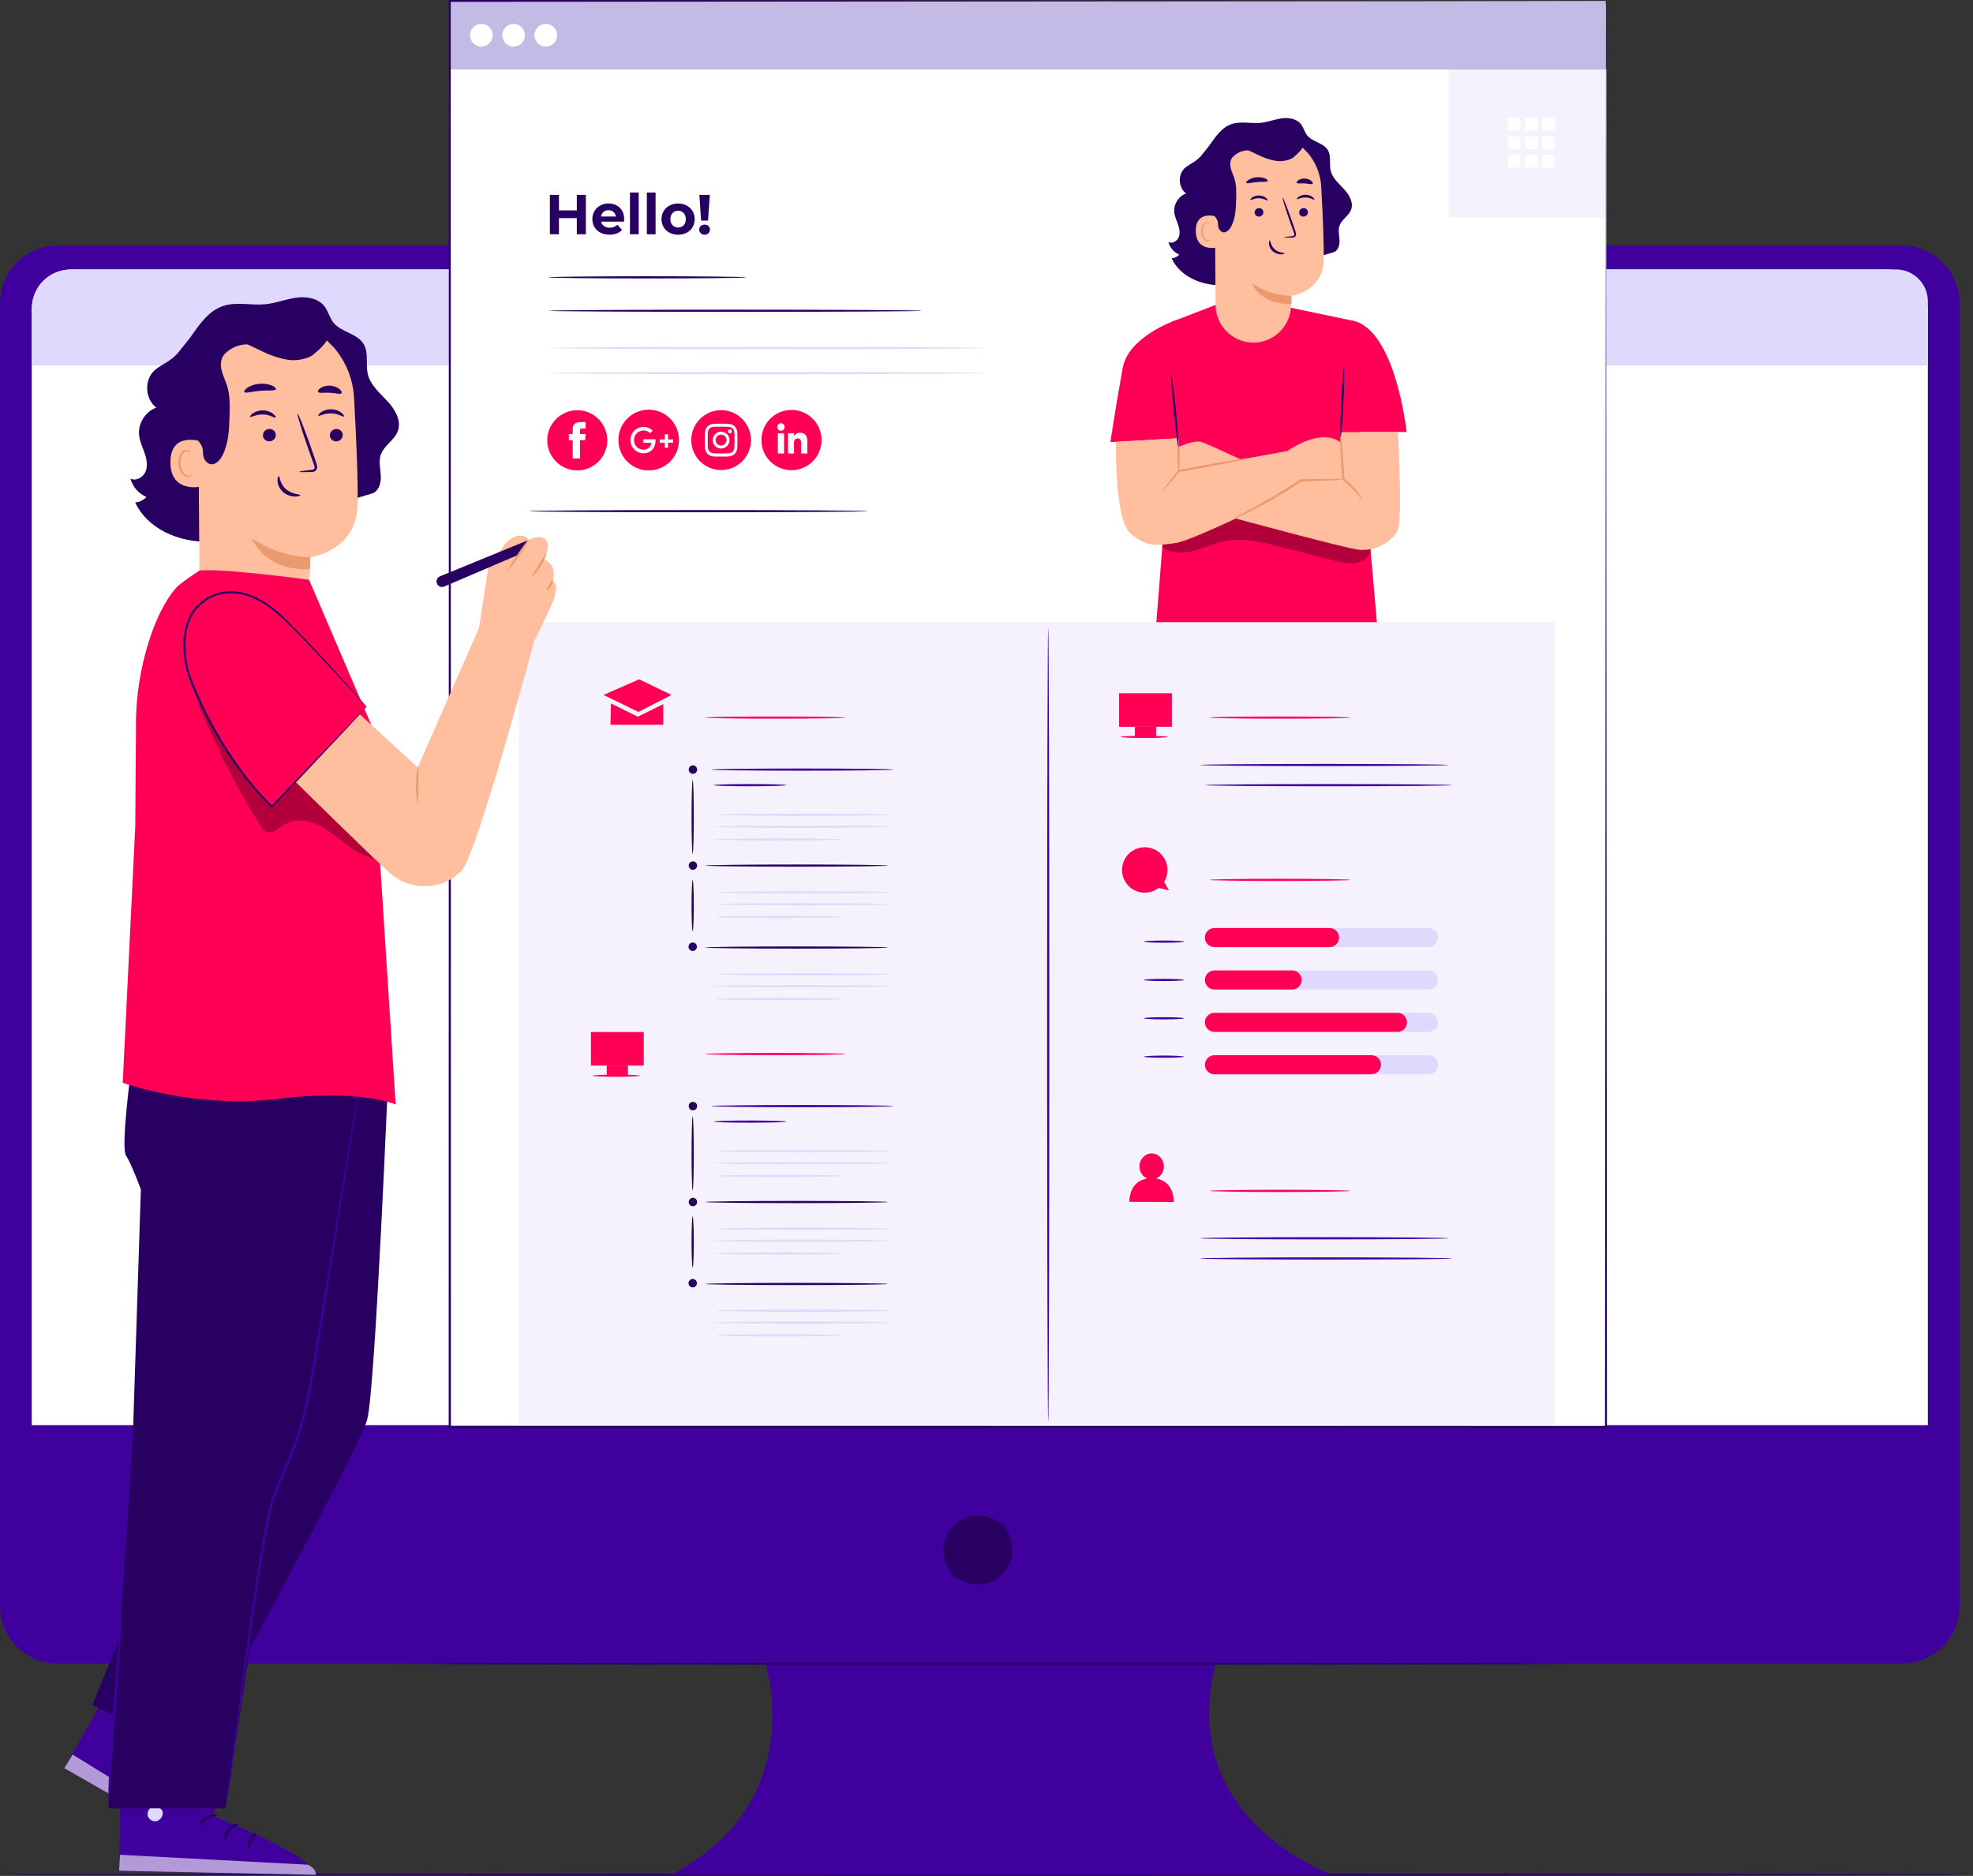 <svg xmlns="http://www.w3.org/2000/svg" id="Calque_2" viewBox="0 0 465.4 442.48"><rect x="0" y="0" width="465.4" height="442.48" fill="#333333" stroke="none"/><defs><style>      .cls-1 {        fill: #f05;      }      .cls-2 {        fill: #dfd9fe;      }      .cls-3 {        fill: #ffbe9d;      }      .cls-4 {        fill: #eb996e;      }      .cls-5 {        fill: #fff;      }      .cls-6 {        fill: #270061;      }      .cls-7 {        fill: #c3bbe6;      }      .cls-8 {        opacity: .6;      }      .cls-9 {        opacity: .3;      }      .cls-10 {        fill: #f5f2fe;      }      .cls-11 {        fill: #40009e;      }    </style></defs><g id="Character_1"><g><path class="cls-6" d="M465.4,442.22c0,.14-104.15.26-232.6.26s-232.62-.12-232.62-.26,104.13-.26,232.62-.26,232.6.12,232.6.26Z"></path><g><g><g><g><path class="cls-11" d="M448.66,57.92H13.58c-7.5,0-13.58,6.08-13.58,13.58v307.3c0,7.5,6.08,13.58,13.58,13.58h166.98s10.62,32.85-22.31,49.84h156.14s-37.18-12.75-27.62-49.84h161.88c7.5,0,13.58-6.08,13.58-13.58V71.5c0-7.5-6.08-13.58-13.58-13.58Z"></path><path class="cls-6" d="M236.93,360.06c5.92,8.46-3.34,17.72-11.8,11.8-.28-.2-.53-.45-.73-.73-5.9-8.46,3.35-17.71,11.8-11.8.28.19.53.45.73.73Z"></path></g><path class="cls-5" d="M17.19,63.55h427.86c5.35,0,9.7,4.35,9.7,9.7v262.92H7.49V73.24c0-5.35,4.35-9.7,9.7-9.7Z"></path></g><path class="cls-2" d="M16.64,63.55h430.59c4.15,0,7.52,3.37,7.52,7.52v15.14H7.49v-13.5c0-5.05,4.1-9.15,9.15-9.15Z"></path></g><path class="cls-6" d="M370.87,392.43c0,.14-61.91.26-138.27.26s-138.28-.12-138.28-.26,61.9-.26,138.28-.26,138.27.12,138.27.26Z"></path></g><g><rect class="cls-5" x="106.18" y="16.34" width="272.73" height="320.17"></rect><g><rect class="cls-10" x="341.7" y="16.4" width="37.13" height="34.94"></rect><rect class="cls-5" x="355.66" y="27.79" width="2.94" height="2.95"></rect><rect class="cls-5" x="359.74" y="27.79" width="2.94" height="2.95"></rect><rect class="cls-5" x="363.83" y="27.79" width="2.94" height="2.95"></rect><rect class="cls-5" x="355.66" y="32.18" width="2.94" height="2.95"></rect><rect class="cls-5" x="359.74" y="32.18" width="2.94" height="2.95"></rect><rect class="cls-5" x="363.83" y="32.18" width="2.94" height="2.95"></rect><rect class="cls-5" x="355.66" y="36.58" width="2.94" height="2.95"></rect><rect class="cls-5" x="359.74" y="36.58" width="2.94" height="2.95"></rect><rect class="cls-5" x="363.83" y="36.58" width="2.94" height="2.95"></rect></g><g><rect class="cls-7" x="106.1" y=".22" width="272.73" height="16.18"></rect><path class="cls-5" d="M116.21,8.31c0,1.48-1.19,2.68-2.67,2.68s-2.67-1.2-2.67-2.68,1.19-2.68,2.67-2.68,2.67,1.2,2.67,2.68Z"></path><path class="cls-5" d="M123.82,8.31c0,1.48-1.19,2.68-2.67,2.68s-2.67-1.2-2.67-2.68,1.19-2.68,2.67-2.68,2.67,1.2,2.67,2.68Z"></path><path class="cls-5" d="M131.42,8.31c0,1.48-1.19,2.68-2.67,2.68s-2.67-1.2-2.67-2.68,1.19-2.68,2.67-2.68,2.67,1.2,2.67,2.68Z"></path></g><g><g><path class="cls-6" d="M138.2,45.97v9.29h-2.14v-3.81h-4.21v3.81h-2.14v-9.29h2.14v3.66h4.21v-3.66h2.14Z"></path><path class="cls-6" d="M147.18,52.28h-5.38c.2.89.95,1.43,2.04,1.43.75,0,1.3-.23,1.79-.69l1.1,1.19c-.66.76-1.65,1.15-2.94,1.15-2.46,0-4.06-1.55-4.06-3.68s1.63-3.68,3.8-3.68,3.7,1.41,3.7,3.7c0,.16-.03.38-.04.56ZM141.77,51.07h3.51c-.15-.9-.82-1.49-1.75-1.49s-1.61.57-1.76,1.49Z"></path><path class="cls-6" d="M148.6,45.41h2.06v9.85h-2.06v-9.85Z"></path><path class="cls-6" d="M152.58,45.41h2.06v9.85h-2.06v-9.85Z"></path><path class="cls-6" d="M156.04,51.69c0-2.15,1.65-3.68,3.92-3.68s3.9,1.53,3.9,3.68-1.64,3.68-3.9,3.68-3.92-1.53-3.92-3.68ZM161.77,51.69c0-1.23-.78-1.98-1.81-1.98s-1.83.74-1.83,1.98.79,1.98,1.83,1.98,1.81-.74,1.81-1.98Z"></path><path class="cls-6" d="M164.93,54.16c0-.68.53-1.18,1.27-1.18s1.27.5,1.27,1.18-.53,1.21-1.27,1.21-1.27-.54-1.27-1.21ZM164.97,45.97h2.46l-.41,6.07h-1.64l-.41-6.07Z"></path></g><path class="cls-6" d="M176,65.42c0,.14-10.44.26-23.32.26s-23.32-.12-23.32-.26,10.44-.26,23.32-.26,23.32.12,23.32.26Z"></path><path class="cls-6" d="M217.54,73.3c0,.14-19.74.26-44.09.26s-44.09-.12-44.09-.26,19.74-.26,44.09-.26,44.09.12,44.09.26Z"></path><path class="cls-2" d="M232.27,82.11c0,.14-22.94.26-51.23.26s-51.24-.12-51.24-.26,22.94-.26,51.24-.26,51.23.12,51.23.26Z"></path><path class="cls-2" d="M232.27,88.02c0,.14-22.94.26-51.23.26s-51.24-.12-51.24-.26,22.94-.26,51.24-.26,51.23.12,51.23.26Z"></path><g><g><path class="cls-1" d="M186.7,110.91h0c-3.91,0-7.09-3.18-7.09-7.11h0c0-3.93,3.17-7.11,7.09-7.11h0c3.91,0,7.09,3.18,7.09,7.11h0c0,3.93-3.17,7.11-7.09,7.11Z"></path><g><g><rect class="cls-5" x="183.48" y="102.22" width="1.47" height="4.75"></rect><path class="cls-5" d="M184.21,101.6c.48,0,.87-.39.87-.88s-.39-.88-.87-.88-.87.39-.87.88.39.88.87.88Z"></path></g><path class="cls-5" d="M187.29,104.48c0-.67.31-1.07.89-1.07.54,0,.8.38.8,1.07v2.49h1.46v-3.01c0-1.27-.72-1.89-1.72-1.89s-1.43.79-1.43.79v-.64h-1.41v4.75h1.41v-2.49Z"></path></g></g><g><path class="cls-1" d="M153.02,110.97h0c-3.95,0-7.15-3.21-7.15-7.17h0c0-3.96,3.2-7.17,7.15-7.17h0c3.95,0,7.15,3.21,7.15,7.17h0c0,3.96-3.2,7.17-7.15,7.17Z"></path><g><path class="cls-5" d="M154.63,103.62h-2.89v.83h1.95c-.23,1.01-.94,1.63-1.89,1.63-1.25,0-2.26-1.02-2.26-2.27s1.01-2.27,2.26-2.27c.59,0,1.14.23,1.54.61l.64-.55c-.56-.55-1.33-.9-2.18-.9-1.71,0-3.1,1.39-3.1,3.11s1.39,3.11,3.1,3.11,2.84-1.26,2.84-2.98v-.32Z"></path><polygon class="cls-5" points="158.78 103.65 157.58 103.65 157.58 102.46 156.82 102.46 156.82 103.65 155.63 103.65 155.63 104.41 156.82 104.41 156.82 105.61 157.58 105.61 157.58 104.41 158.78 104.41 158.78 103.65"></polygon></g></g><g><path class="cls-1" d="M170.1,110.87h0c-3.89,0-7.04-3.16-7.04-7.06h0c0-3.9,3.15-7.06,7.04-7.06h0c3.89,0,7.04,3.16,7.04,7.06h0c0,3.9-3.15,7.06-7.04,7.06Z"></path><g><path class="cls-5" d="M170.1,100.64c1.03,0,1.15,0,1.56.02.38.02.58.08.72.13.18.07.31.15.44.29.13.14.22.26.29.44.05.14.12.34.13.72.02.41.02.53.02,1.56s0,1.16-.02,1.56c-.02.38-.08.58-.13.72-.07.18-.15.31-.29.44-.13.14-.26.22-.44.29-.14.05-.34.12-.72.13-.41.02-.53.02-1.56.02s-1.15,0-1.56-.02c-.38-.02-.58-.08-.72-.13-.18-.07-.31-.15-.44-.29-.13-.14-.22-.26-.29-.44-.05-.14-.12-.34-.13-.72-.02-.41-.02-.53-.02-1.56s0-1.16.02-1.56c.02-.38.08-.58.13-.72.07-.18.15-.31.29-.44.14-.14.26-.22.44-.29.14-.05.34-.12.72-.13.41-.02.53-.02,1.56-.02M170.1,99.94c-1.05,0-1.18,0-1.59.02-.41.02-.69.08-.94.18-.25.1-.47.23-.68.45-.21.22-.35.43-.44.69-.1.25-.16.53-.18.94-.02.41-.02.54-.02,1.6s0,1.18.02,1.6c.02.41.08.69.18.94.1.25.23.47.44.69.21.22.43.35.68.45.25.1.53.16.94.18.41.02.54.02,1.59.02s1.18,0,1.59-.02c.41-.02.69-.08.94-.18.25-.1.47-.23.68-.45.21-.22.35-.43.45-.69.1-.25.16-.53.18-.94.02-.41.02-.54.02-1.6s0-1.18-.02-1.6c-.02-.41-.08-.69-.18-.94-.1-.25-.23-.47-.45-.69-.21-.22-.43-.35-.68-.45-.25-.1-.53-.16-.94-.18-.41-.02-.54-.02-1.59-.02"></path><path class="cls-5" d="M170.1,101.82c-1.09,0-1.98.89-1.98,1.99s.89,1.99,1.98,1.99,1.98-.89,1.98-1.99-.89-1.99-1.98-1.99M170.1,105.1c-.71,0-1.29-.58-1.29-1.29s.58-1.29,1.29-1.29,1.29.58,1.29,1.29-.58,1.29-1.29,1.29"></path><path class="cls-5" d="M172.62,101.75c0,.26-.21.46-.46.46s-.46-.21-.46-.46.21-.46.46-.46.46.21.46.46"></path></g></g><g><path class="cls-1" d="M136.17,110.96h0c-3.91,0-7.08-3.18-7.08-7.1h0c0-3.92,3.17-7.1,7.08-7.1h0c3.91,0,7.08,3.18,7.08,7.1h0c0,3.92-3.17,7.1-7.08,7.1Z"></path><path class="cls-5" d="M135.09,108.15h1.72v-4.33h1.2l.13-1.45h-1.33v-.83c0-.34.07-.48.4-.48h.93v-1.5h-1.19c-1.28,0-1.86.57-1.86,1.65v1.16h-.9v1.47h.9v4.31Z"></path></g></g><path class="cls-6" d="M204.77,120.57c0,.14-17.93.26-40.03.26s-40.04-.12-40.04-.26,17.92-.26,40.04-.26,40.03.12,40.03.26Z"></path></g><g><rect class="cls-10" x="122.29" y="146.76" width="244.43" height="189.28"></rect><path class="cls-1" d="M199.48,169.26c0,.14-7.43.26-16.6.26s-16.6-.12-16.6-.26,7.43-.26,16.6-.26,16.6.12,16.6.26Z"></path><path class="cls-1" d="M318.54,169.26c0,.14-7.43.26-16.6.26s-16.6-.12-16.6-.26,7.43-.26,16.6-.26,16.6.12,16.6.26Z"></path><path class="cls-1" d="M318.54,207.54c0,.14-7.43.26-16.6.26s-16.6-.12-16.6-.26,7.43-.26,16.6-.26,16.6.12,16.6.26Z"></path><path class="cls-11" d="M210.79,181.53c0,.14-9.66.26-21.56.26s-21.57-.12-21.57-.26,9.65-.26,21.57-.26,21.56.12,21.56.26Z"></path><path class="cls-6" d="M209.46,204.17c0,.14-9.66.26-21.56.26s-21.57-.12-21.57-.26,9.65-.26,21.57-.26,21.56.12,21.56.26Z"></path><path class="cls-6" d="M164.44,181.53c0,.55-.45,1-.99,1s-.99-.45-.99-1,.45-1,.99-1,.99.45.99,1Z"></path><path class="cls-6" d="M164.44,204.17c0,.55-.45,1-.99,1s-.99-.45-.99-1,.45-1,.99-1,.99.45.99,1Z"></path><path class="cls-6" d="M164.39,223.31c0,.55-.44,1-.99,1s-.99-.45-.99-1,.44-1,.99-1,.99.45.99,1Z"></path><path class="cls-6" d="M163.39,201.44c-.14,0-.26-3.92-.26-8.76s.12-8.76.26-8.76.26,3.92.26,8.76-.12,8.76-.26,8.76Z"></path><path class="cls-6" d="M163.39,219.66c-.14,0-.26-2.71-.26-6.06s.12-6.06.26-6.06.26,2.71.26,6.06-.12,6.06-.26,6.06Z"></path><path class="cls-11" d="M185.49,185.2c0,.14-3.83.26-8.56.26s-8.56-.12-8.56-.26,3.83-.26,8.56-.26,8.56.12,8.56.26Z"></path><path class="cls-2" d="M210.44,192.19c0,.14-9.34.26-20.85.26s-20.85-.12-20.85-.26,9.33-.26,20.85-.26,20.85.12,20.85.26Z"></path><path class="cls-2" d="M198.77,198.01c0,.14-6.72.26-15.02.26s-15.02-.12-15.02-.26,6.72-.26,15.02-.26,15.02.12,15.02.26Z"></path><path class="cls-2" d="M210.07,195.01c0,.14-9.34.26-20.85.26s-20.85-.12-20.85-.26,9.33-.26,20.85-.26,20.85.12,20.85.26Z"></path><path class="cls-2" d="M210.44,210.47c0,.14-9.34.26-20.85.26s-20.85-.12-20.85-.26,9.33-.26,20.85-.26,20.85.12,20.85.26Z"></path><path class="cls-2" d="M198.77,216.29c0,.14-6.72.26-15.02.26s-15.02-.12-15.02-.26,6.72-.26,15.02-.26,15.02.12,15.02.26Z"></path><path class="cls-2" d="M210.07,213.29c0,.14-9.34.26-20.85.26s-20.85-.12-20.85-.26,9.33-.26,20.85-.26,20.85.12,20.85.26Z"></path><path class="cls-6" d="M209.46,223.5c0,.14-9.66.26-21.56.26s-21.57-.12-21.57-.26,9.65-.26,21.57-.26,21.56.12,21.56.26Z"></path><path class="cls-2" d="M210.44,229.8c0,.14-9.34.26-20.85.26s-20.85-.12-20.85-.26,9.33-.26,20.85-.26,20.85.12,20.85.26Z"></path><path class="cls-2" d="M198.77,235.62c0,.14-6.72.26-15.02.26s-15.02-.12-15.02-.26,6.72-.26,15.02-.26,15.02.12,15.02.26Z"></path><path class="cls-2" d="M210.07,232.62c0,.14-9.34.26-20.85.26s-20.85-.12-20.85-.26,9.33-.26,20.85-.26,20.85.12,20.85.26Z"></path><path class="cls-1" d="M199.48,248.62c0,.14-7.43.26-16.6.26s-16.6-.12-16.6-.26,7.43-.26,16.6-.26,16.6.12,16.6.26Z"></path><path class="cls-11" d="M210.79,260.9c0,.14-9.66.26-21.56.26s-21.57-.12-21.57-.26,9.65-.26,21.57-.26,21.56.12,21.56.26Z"></path><path class="cls-6" d="M209.46,283.53c0,.14-9.66.26-21.56.26s-21.57-.12-21.57-.26,9.65-.26,21.57-.26,21.56.12,21.56.26Z"></path><circle class="cls-6" cx="163.45" cy="260.9" r=".99"></circle><path class="cls-6" d="M164.44,283.53c0,.55-.45,1-.99,1s-.99-.45-.99-1,.45-1,.99-1,.99.45.99,1Z"></path><path class="cls-6" d="M164.39,302.67c0,.55-.44,1-.99,1s-.99-.45-.99-1,.44-1,.99-1,.99.45.99,1Z"></path><path class="cls-6" d="M163.39,280.81c-.14,0-.26-3.92-.26-8.76s.12-8.76.26-8.76.26,3.92.26,8.76-.12,8.76-.26,8.76Z"></path><path class="cls-6" d="M163.39,299.02c-.14,0-.26-2.71-.26-6.06s.12-6.06.26-6.06.26,2.71.26,6.06-.12,6.06-.26,6.06Z"></path><path class="cls-11" d="M185.49,264.56c0,.14-3.83.26-8.56.26s-8.56-.12-8.56-.26,3.83-.26,8.56-.26,8.56.12,8.56.26Z"></path><path class="cls-2" d="M210.44,271.55c0,.14-9.34.26-20.85.26s-20.85-.12-20.85-.26,9.33-.26,20.85-.26,20.85.12,20.85.26Z"></path><path class="cls-2" d="M198.77,277.37c0,.14-6.72.26-15.02.26s-15.02-.12-15.02-.26,6.72-.26,15.02-.26,15.02.12,15.02.26Z"></path><path class="cls-2" d="M210.07,274.37c0,.14-9.34.26-20.85.26s-20.85-.12-20.85-.26,9.33-.26,20.85-.26,20.85.12,20.85.26Z"></path><path class="cls-2" d="M210.44,289.83c0,.14-9.34.26-20.85.26s-20.85-.12-20.85-.26,9.33-.26,20.85-.26,20.85.12,20.85.26Z"></path><path class="cls-2" d="M198.77,295.65c0,.14-6.72.26-15.02.26s-15.02-.12-15.02-.26,6.72-.26,15.02-.26,15.02.12,15.02.26Z"></path><path class="cls-2" d="M210.07,292.65c0,.14-9.34.26-20.85.26s-20.85-.12-20.85-.26,9.33-.26,20.85-.26,20.85.12,20.85.26Z"></path><path class="cls-6" d="M209.46,302.86c0,.14-9.66.26-21.56.26s-21.57-.12-21.57-.26,9.65-.26,21.57-.26,21.56.12,21.56.26Z"></path><path class="cls-2" d="M210.44,309.16c0,.14-9.34.26-20.85.26s-20.85-.12-20.85-.26,9.33-.26,20.85-.26,20.85.12,20.85.26Z"></path><path class="cls-2" d="M198.77,314.98c0,.14-6.72.26-15.02.26s-15.02-.12-15.02-.26,6.72-.26,15.02-.26,15.02.12,15.02.26Z"></path><path class="cls-2" d="M210.07,311.98c0,.14-9.34.26-20.85.26s-20.85-.12-20.85-.26,9.33-.26,20.85-.26,20.85.12,20.85.26Z"></path><path class="cls-11" d="M247.26,335.58c-.14,0-.26-42.01-.26-93.81s.12-93.82.26-93.82.26,42,.26,93.82-.12,93.81-.26,93.81Z"></path><path class="cls-11" d="M341.7,180.44c0,.14-13.14.26-29.35.26s-29.35-.12-29.35-.26,13.14-.26,29.35-.26,29.35.12,29.35.26Z"></path><path class="cls-11" d="M342.48,185.2c0,.14-13.04.26-29.13.26s-29.13-.12-29.13-.26,13.04-.26,29.13-.26,29.13.12,29.13.26Z"></path><path class="cls-1" d="M318.54,280.9c0,.14-7.43.26-16.6.26s-16.6-.12-16.6-.26,7.43-.26,16.6-.26,16.6.12,16.6.26Z"></path><path class="cls-11" d="M341.7,292.08c0,.14-13.14.26-29.35.26s-29.35-.12-29.35-.26,13.14-.26,29.35-.26,29.35.12,29.35.26Z"></path><path class="cls-11" d="M342.48,296.84c0,.14-13.32.26-29.74.26s-29.74-.12-29.74-.26,13.31-.26,29.74-.26,29.74.12,29.74.26Z"></path><g><path class="cls-2" d="M336.95,223.4h-50.48c-1.24,0-2.25-1.01-2.25-2.25h0c0-1.24,1.01-2.25,2.25-2.25h50.48c1.24,0,2.25,1.01,2.25,2.25h0c0,1.24-1.01,2.25-2.25,2.25Z"></path><path class="cls-1" d="M313.62,223.4h-27.16c-1.24,0-2.25-1.01-2.25-2.25h0c0-1.24,1.01-2.25,2.25-2.25h27.16c1.24,0,2.25,1.01,2.25,2.25h0c0,1.24-1.01,2.25-2.25,2.25Z"></path></g><g><path class="cls-2" d="M336.95,233.4h-50.48c-1.24,0-2.25-1.01-2.25-2.25h0c0-1.24,1.01-2.25,2.25-2.25h50.48c1.24,0,2.25,1.01,2.25,2.25h0c0,1.24-1.01,2.25-2.25,2.25Z"></path><path class="cls-1" d="M304.79,233.4h-18.32c-1.24,0-2.25-1.01-2.25-2.25h0c0-1.24,1.01-2.25,2.25-2.25h18.32c1.24,0,2.25,1.01,2.25,2.25h0c0,1.24-1.01,2.25-2.25,2.25Z"></path></g><g><path class="cls-2" d="M336.95,243.4h-50.48c-1.24,0-2.25-1.01-2.25-2.25h0c0-1.24,1.01-2.25,2.25-2.25h50.48c1.24,0,2.25,1.01,2.25,2.25h0c0,1.24-1.01,2.25-2.25,2.25Z"></path><path class="cls-1" d="M329.64,243.4h-43.17c-1.24,0-2.25-1.01-2.25-2.25h0c0-1.24,1.01-2.25,2.25-2.25h43.17c1.24,0,2.25,1.01,2.25,2.25h0c0,1.24-1.01,2.25-2.25,2.25Z"></path></g><g><path class="cls-2" d="M336.95,253.4h-50.48c-1.24,0-2.25-1.01-2.25-2.25h0c0-1.24,1.01-2.25,2.25-2.25h50.48c1.24,0,2.25,1.01,2.25,2.25h0c0,1.24-1.01,2.25-2.25,2.25Z"></path><path class="cls-1" d="M323.51,253.4h-37.04c-1.24,0-2.25-1.01-2.25-2.25h0c0-1.24,1.01-2.25,2.25-2.25h37.04c1.24,0,2.25,1.01,2.25,2.25h0c0,1.24-1.01,2.25-2.25,2.25Z"></path></g><path class="cls-11" d="M279.31,222.11c0,.14-2.13.26-4.75.26s-4.75-.12-4.75-.26,2.13-.26,4.75-.26,4.75.12,4.75.26Z"></path><path class="cls-11" d="M279.31,231.15c0,.14-2.13.26-4.75.26s-4.75-.12-4.75-.26,2.13-.26,4.75-.26,4.75.12,4.75.26Z"></path><path class="cls-11" d="M279.31,240.19c0,.14-2.13.26-4.75.26s-4.75-.12-4.75-.26,2.13-.26,4.75-.26,4.75.12,4.75.26Z"></path><path class="cls-11" d="M279.31,249.24c0,.14-2.13.26-4.75.26s-4.75-.12-4.75-.26,2.13-.26,4.75-.26,4.75.12,4.75.26Z"></path><g><polygon class="cls-1" points="142.36 163.92 150.77 160.23 158.4 163.92 150.6 167.93 142.36 163.92"></polygon><polygon class="cls-1" points="144.12 165.93 144 170.96 156.46 170.96 156.46 166.1 150.44 169.05 144.12 165.93"></polygon></g><g><g><rect class="cls-1" x="263.98" y="163.52" width="12.45" height="7.91"></rect><rect class="cls-1" x="267.71" y="171.43" width="5" height="2.48"></rect></g><path class="cls-1" d="M275.48,173.82c0,.14-2.49.26-5.56.26s-5.56-.12-5.56-.26,2.49-.26,5.56-.26,5.56.12,5.56.26Z"></path></g><g><g><rect class="cls-1" x="139.4" y="243.43" width="12.45" height="7.91"></rect><rect class="cls-1" x="143.12" y="251.34" width="5" height="2.48"></rect></g><path class="cls-1" d="M150.89,253.73c0,.14-2.49.26-5.56.26s-5.56-.12-5.56-.26,2.49-.26,5.56-.26,5.56.12,5.56.26Z"></path></g><path class="cls-1" d="M275.74,210.02l-1.14-2.01c.5-.82.79-1.78.79-2.81,0-2.96-2.4-5.36-5.36-5.36s-5.36,2.4-5.36,5.36,2.4,5.36,5.36,5.36c1.24,0,2.38-.42,3.28-1.12h0s2.43.57,2.43.57Z"></path><path class="cls-1" d="M272.71,277.99c1.07-.45,1.82-1.55,1.83-2.84,0-1.7-1.28-3.08-2.87-3.09-1.59,0-2.89,1.36-2.89,3.06,0,1.31.76,2.42,1.84,2.87-4.43.67-4.23,5.49-4.23,5.49l10.48.05s.24-4.87-4.16-5.53Z"></path></g><path class="cls-6" d="M378.83.22c0,2.03.09,136.34.23,336.35v.23s-.23,0-.23,0c-81.03,0-174.13.02-272.7.03h-.29v-.26c.02-124.45.03-240.17.04-336.35v-.22h.22c164.44.13,270.92.22,272.73.22-1.81,0-108.29.09-272.73.22l.22-.22c.01,96.18.03,211.9.04,336.35l-.26-.26h.03c98.57,0,191.68.02,272.7.03l-.23.23c.14-200.02.23-334.32.23-336.35Z"></path></g><g><g><path class="cls-1" d="M277.33,75.54s-11.11,3.8-12.49,11.19c-1.4,7.55-2.92,17.55-2.92,17.55l16.81-.94-1.4-27.8Z"></path><polygon class="cls-1" points="286.73 71.93 276.33 75.93 274.16 129.04 272.77 146.76 324.79 146.76 318.55 75.54 302.33 72.14 286.73 71.93"></polygon><path class="cls-1" d="M331.8,101.91s-2.61-24.88-13.24-26.38l-4.48,16.46v9.91h17.72Z"></path><path class="cls-3" d="M277.97,105.45s3.77-1.8,5.54-1.17c1.77.63,9.2,4.12,9.2,4.12l-13.99,4.63-3.45-3.94,2.7-3.64Z"></path><g class="cls-9"><path d="M323.24,125.89c-.87-2.17-2.9-3.7-5.09-4.52s-4.55-1.01-6.88-1.2c-6.54-.53-13.08-1.06-19.61-1.6-2.48-.2-5.03-.39-7.39.38-4.19,1.37-7.76,5.52-10.07,9.27v.88c2,1.49,4.77,1.47,7.19.86,2.42-.6,4.7-1.72,7.14-2.24,4.59-.98,9.33.19,13.87,1.36,4.15,1.07,8.3,2.13,12.46,3.2,2.24.57,4.78,1.11,6.73-.14,1.97-1.26,2.54-4.07,1.67-6.24Z"></path></g><g><path class="cls-3" d="M263.25,104.28s-.47,18.21,3.44,21.57,6.34,2.81,10.63,2.24,28.91-12.89,28.91-12.89l-2.61-8.81-25.56,4.68-.14-7.74-14.68.94Z"></path><path class="cls-3" d="M329.75,101.91s1.12,20.39,0,23.01c-1.12,2.62-5.22,5.43-9.7,4.68s-28.49-7.29-28.51-7.28c-.02,0,8.36-8.8,8.36-8.8l17.35-.37-1.12-11.22h13.62Z"></path><path class="cls-3" d="M316.13,104.28c-4.84-3.47-12.5,2.12-12.5,2.12v.94l1.92,6.31,11.7-.51s1.99-6.62-1.12-8.85Z"></path></g><path class="cls-4" d="M316.87,113.03c0,.06-1.05.14-2.82.24-1.78.1-4.28.2-7.18.3l.13-.04c-1.07.72-2.24,1.48-3.47,2.25-3.32,2.07-6.45,3.75-8.75,4.89-1.15.57-2.09,1.01-2.75,1.29-.66.28-1.03.43-1.05.39s.33-.24.96-.58c.73-.39,1.62-.87,2.67-1.44,2.25-1.22,5.33-2.95,8.64-5.01,1.23-.76,2.4-1.52,3.47-2.22l.06-.04h.07c2.91-.07,5.41-.11,7.19-.12,1.78,0,2.83.01,2.83.07Z"></path><path class="cls-4" d="M316.13,101.91c.07,0,.2.99.36,2.6s.33,3.83.5,6.29c.05.76.09,1.5.14,2.21l-.1-.18c1.56,1.2,2.69,2.49,3.39,3.47.71.98,1.02,1.63.97,1.66-.12.1-1.6-2.42-4.67-4.72l-.09-.07v-.12c-.06-.7-.11-1.44-.16-2.21-.16-2.46-.28-4.69-.34-6.31-.06-1.62-.06-2.62,0-2.62Z"></path><path class="cls-4" d="M295.28,107.93c.01.07-1.28.37-3.39.81-2.11.43-5.02,1-8.24,1.59-2,.35-3.87.69-5.53.98l.14-.08c-1.2,1.44-2.21,2.63-2.93,3.46-.72.83-1.16,1.29-1.19,1.25-.04-.03.32-.55.98-1.42.66-.88,1.62-2.11,2.79-3.57l.05-.06.09-.02c1.65-.31,3.53-.67,5.52-1.04,3.22-.59,6.15-1.1,8.27-1.44s3.44-.52,3.45-.44Z"></path><path class="cls-4" d="M277.93,103.34c.14,0,.29,1.73.33,3.87.04,2.14-.05,3.87-.19,3.87-.14,0-.29-1.73-.33-3.87-.04-2.14.05-3.87.19-3.87Z"></path><path class="cls-6" d="M276.33,88.73c.14-.01.63,3.72,1.08,8.34.45,4.62.71,8.38.56,8.39-.14.01-.63-3.72-1.08-8.34-.45-4.62-.71-8.37-.56-8.39Z"></path><path class="cls-6" d="M317.01,86.85c.14,0,.09,3.67-.13,8.18-.21,4.51-.5,8.17-.65,8.16-.14,0-.09-3.67.13-8.18.21-4.51.5-8.17.65-8.16Z"></path></g><g><path class="cls-6" d="M317.02,44.59c-1.22-1.32-2.71-2.56-3.13-4.31-.39-1.61.18-3.45-.67-4.87-1.04-1.75-3.65-1.9-4.9-3.5-.61-.78-.82-1.8-1.42-2.59-1.02-1.33-2.93-1.63-4.59-1.4-1.66.23-3.24.88-4.91,1.05-2.29.23-4.68-.44-6.86.29-2.41.8-3.82,3.01-5.34,5.14l-1.98,2.48c-.41.43-.85.82-1.34,1.16-.85.59-1.83,1.01-2.55,1.75-1.55,1.58-1.32,4.53.45,5.85-1.75.62-2.96,2.51-2.79,4.36.09,1.02.54,1.96.88,2.93.34.97.55,2.05.18,3-.38.95-1.55,1.63-2.45,1.16.36,1.31,1.34,2.44,2.58,2.97-.46.51-1.12.83-1.81.88,2,4.32,7.13,6.46,11.88,6.33,4.75-.13,9.23-2.08,13.57-4l12.67-3.75c1.11-.29,1.54-1.68,1.48-2.83-.05-1.15-.38-2.34,0-3.44.52-1.5,2.2-2.34,2.74-3.82.62-1.69-.47-3.52-1.69-4.83Z"></path><g><g><path class="cls-6" d="M287.18,57.27c-1.02-2.86-2.03-5.75-2.54-8.75-.51-3-.51-6.14.46-9.02.15-.44,1.43-3.37,1.89-3.34.33.02-.44,2.75-.26,3.03,1.66,2.67,2.18,5.93,2.02,9.07-.16,3.14-.73,5.98-1.56,9.01"></path><path class="cls-3" d="M298.42,31.21l-.7-.02c-7.6.26-11.63,6.87-11.17,14.49l.19,26.26c.03,4.75,3.77,8.64,8.5,8.86h0c4.97.23,9.16-3.67,9.3-8.66.04-1.38.07-2.35.08-2.35,0,0,7.33-.96,7.6-8.27.13-3.53-.19-10.83-.56-17.43-.39-7.1-6.16-12.7-13.24-12.87Z"></path><path class="cls-4" d="M304.62,69.79s-4.61.16-9.43-3.05c0,0,2.18,5.38,9.48,4.9l-.05-1.85Z"></path><path class="cls-6" d="M308.53,50.06c0,.55-.46,1.01-1.03,1.03-.57.02-1.05-.42-1.05-.97,0-.55.46-1.01,1.03-1.03.57-.02,1.05.42,1.05.97Z"></path><path class="cls-6" d="M310.03,47.08c-.13.13-.91-.47-2.03-.5-1.12-.04-1.96.52-2.08.38-.06-.06.08-.31.44-.56.36-.25.97-.49,1.67-.47.7.02,1.28.29,1.61.57.34.27.45.52.38.58Z"></path><path class="cls-6" d="M298.02,50.06c0,.55-.46,1.01-1.03,1.03-.57.02-1.04-.42-1.05-.97,0-.55.46-1.01,1.03-1.03.57-.02,1.05.42,1.05.97Z"></path><path class="cls-6" d="M299.03,47.26c-.13.13-.91-.47-2.03-.5-1.12-.04-1.96.52-2.08.38-.06-.06.08-.3.44-.56.36-.25.97-.49,1.67-.47.7.02,1.28.29,1.61.57.34.27.45.52.38.58Z"></path><path class="cls-6" d="M302.84,56c0-.06.7-.17,1.83-.28.29-.02.56-.07.61-.27.07-.21-.04-.52-.17-.86-.25-.7-.52-1.44-.79-2.21-1.1-3.14-1.89-5.72-1.76-5.77.13-.04,1.12,2.47,2.22,5.61.26.77.52,1.51.76,2.22.1.33.28.7.12,1.13-.08.21-.3.36-.48.41-.18.05-.35.05-.49.06-1.14.03-1.84.02-1.85-.04Z"></path><path class="cls-6" d="M299.52,56.7c.18,0,.15,1.21,1.17,2.11,1.02.9,2.32.79,2.32.96.01.08-.29.23-.84.23-.54,0-1.32-.19-1.94-.73-.62-.55-.88-1.26-.91-1.76-.03-.51.11-.81.19-.8Z"></path><path class="cls-6" d="M299.08,42.69c-.12.3-1.23.13-2.55.26-1.32.1-2.39.46-2.56.18-.07-.13.12-.42.55-.7.43-.28,1.12-.55,1.91-.62.79-.07,1.51.08,1.99.28.48.21.72.45.66.6Z"></path><path class="cls-6" d="M309.66,43.33c-.2.25-.97-.03-1.9-.07-.93-.07-1.72.13-1.89-.14-.08-.13.05-.38.4-.62.34-.23.92-.42,1.55-.38.64.04,1.19.28,1.5.55.32.27.42.54.33.66Z"></path><path class="cls-3" d="M287.01,51.11c-.12-.06-4.98-1.61-4.94,3.39.04,5.01,5.04,3.94,5.05,3.8,0-.14-.11-7.19-.11-7.19Z"></path><path class="cls-4" d="M285.57,56.41s-.09.06-.23.13c-.14.07-.39.11-.65.02-.53-.19-.98-1.03-1.01-1.93-.02-.46.08-.89.23-1.25.15-.37.38-.62.65-.67.26-.06.45.1.51.24.07.14.04.24.06.25.01.01.11-.08.06-.29-.02-.1-.08-.22-.2-.31-.12-.1-.3-.15-.48-.12-.38.03-.73.39-.9.78-.2.4-.31.89-.29,1.4.04,1.01.56,1.95,1.28,2.15.35.09.64-.02.79-.14.15-.12.18-.24.16-.25Z"></path><path class="cls-6" d="M308.3,35.84c.8-.46-1.67-3.05-3.67-3.92-3.02-1.32-7.62-2.09-10.37-1.25-3.32,1-6.06,2.71-7.68,5.77-1.62,3.07-2.2,6.62-2.05,10.09.05,1.06.17,2.16.75,3.05.71,1.1,2.06,1.77,2.03,3.3-.01.56.15,1.12.54,1.52.93.96,2.03.03,2.53-.9,1.07-1.98,1.15-4.32,1.21-6.57.04-1.6.08-3.23-.39-4.76-.26-.83-.66-1.61-.87-2.46-.21-.84-.2-1.81.31-2.5.08-.11.22-.26.4-.42,1.39-1.27,3.37-1.67,5.15-1.07,2.83.95,7.65,2.37,8.89,1.39,1.78-1.41,2.2-2.31,2.2-2.31l1.01,1.03Z"></path></g><path class="cls-6" d="M294.51,29.98c2.73-.96,5.85-.97,8.44.33,1.37.69,2.62,1.8,3.06,3.28.44,1.48-.16,3.31-1.58,3.91l-.1.06c-2.12.75-3.51.49-5.64-.21-1.8-.59-3.4-1.67-5.2-2.26-1.91-.62-4.01-.65-5.94-.08,1.87-2.21,4.23-4.07,6.96-5.03Z"></path></g></g></g><g><g><path class="cls-11" d="M53.58,396.2l-12.61,20.3s16.4,19.64,14.43,23.61l-40.24-23.04,18.35-32.43,20.06,11.56Z"></path><path class="cls-2" d="M29.52,407.63c-.9-.23-1.94.33-2.21,1.22-.27.89.3,1.95,1.19,2.2.9.25,2.16-.39,2.33-1.31.17-.91-.57-2.13-1.5-2.15"></path><g class="cls-8"><path class="cls-5" d="M15.16,417.07l1.98-3.2,37.84,23.28s1.35,1.8.42,2.95l-40.24-23.04Z"></path></g><path class="cls-6" d="M41.74,416.66c-.12.19-1.15-.28-2.48-.2-1.33.04-2.32.61-2.45.43-.16-.14.81-1.15,2.42-1.22,1.61-.08,2.66.83,2.52.99Z"></path><path class="cls-6" d="M44.96,420.83c-.06.22-1.11.06-2.25.51-1.16.42-1.84,1.22-2.03,1.1-.2-.07.32-1.3,1.75-1.83,1.43-.54,2.63.04,2.53.23Z"></path><path class="cls-6" d="M44.46,427.25c-.2-.06.09-1.2,1.21-1.99,1.12-.8,2.28-.69,2.27-.48.02.23-.91.46-1.82,1.12-.93.64-1.46,1.43-1.66,1.34Z"></path><path class="cls-6" d="M44.1,411.72c-.18.13-.93-.66-2.08-1.22-1.14-.58-2.22-.71-2.23-.93-.03-.21,1.23-.45,2.58.23,1.35.67,1.92,1.82,1.73,1.92Z"></path></g><g><path class="cls-11" d="M51.83,404.54l-1.36,23.86s23.79,9.39,23.97,13.83l-46.35-.97.59-37.26,23.15.55Z"></path><path class="cls-2" d="M36.18,426.08c-.9.23-1.54,1.22-1.35,2.13.19.91,1.2,1.57,2.1,1.36.91-.21,1.71-1.38,1.42-2.27-.29-.88-1.51-1.59-2.34-1.17"></path><g class="cls-8"><path class="cls-5" d="M28.09,441.25l.21-3.75,44.37,2.34s2.04.94,1.78,2.39l-46.35-.97Z"></path></g><path class="cls-6" d="M51.23,428.17c-.01.23-1.15.31-2.28,1.01-1.15.68-1.74,1.64-1.95,1.55-.21-.05.16-1.39,1.54-2.22,1.37-.84,2.74-.54,2.68-.34Z"></path><path class="cls-6" d="M56.05,430.29c.05.22-.94.58-1.73,1.53-.82.92-1.03,1.95-1.26,1.93-.21.03-.34-1.3.66-2.45.99-1.16,2.33-1.23,2.33-1.01Z"></path><path class="cls-6" d="M58.68,436.16c-.21.04-.5-1.09.11-2.32.6-1.23,1.68-1.7,1.77-1.51.12.19-.58.84-1.06,1.85-.51,1-.59,1.96-.82,1.97Z"></path><path class="cls-6" d="M50.93,422.7c-.1.2-1.13-.13-2.41-.07-1.28.03-2.29.44-2.4.25-.13-.17.86-.98,2.37-1.03,1.51-.06,2.56.68,2.44.86Z"></path></g><g><path class="cls-6" d="M91.64,252.24s-3.11,75.59-5.03,82.62c-1.92,7.03-41.16,78.9-41.16,78.9l-23.68-11.63,31.4-75.88v-73.23l38.47-.78Z"></path><path class="cls-6" d="M30.93,252.24s-2.48,18.4-1.21,20.32c1.28,1.92,3.51,7.99,3.51,7.99l-1.92,59.1-5.75,86.89h27.6l11.84-76.63s4.15-7.03,5.75-13.1c1.6-6.07,11.03-66.45,11.03-66.45v-23.27l-50.87,5.15Z"></path><path class="cls-11" d="M84.84,255.47s0,.15-.04.45c-.04.32-.11.76-.18,1.31-.18,1.18-.43,2.87-.76,5.02-.69,4.39-1.68,10.69-2.89,18.46-1.24,7.8-2.72,17.07-4.36,27.37-.84,5.15-1.67,10.56-2.63,16.16-.98,5.59-2.21,11.38-4.3,17.06-2.08,5.67-5.05,10.84-6.05,16.43-1.19,5.53-2.02,10.95-2.83,16.1-1.56,10.31-2.82,19.62-3.89,27.44-1.07,7.82-1.93,14.14-2.59,18.51-.33,2.18-.59,3.87-.8,5.02-.1.55-.18.98-.24,1.3-.06.29-.09.44-.1.44,0,0,0-.15.04-.45.05-.32.11-.75.19-1.31.16-1.18.4-2.87.7-5.03.57-4.41,1.39-10.73,2.41-18.53,1.02-7.82,2.23-17.14,3.77-27.46.8-5.16,1.61-10.58,2.8-16.14,1.01-5.68,4.01-10.89,6.06-16.5,2.07-5.63,3.3-11.39,4.28-16.96.97-5.59,1.81-11,2.66-16.14,1.69-10.29,3.21-19.55,4.49-27.35,1.29-7.76,2.34-14.05,3.07-18.43.37-2.15.66-3.83.86-5.01.1-.55.18-.98.24-1.3.06-.29.09-.44.1-.44Z"></path><path class="cls-11" d="M28.65,379.86s.04.65,0,1.83c-.04,1.18-.12,2.88-.24,4.97-.24,4.2-.65,9.99-1.14,16.39-.49,6.4-.9,12.19-1.18,16.38-.13,2.02-.24,3.7-.33,4.97-.08,1.17-.15,1.82-.19,1.82s-.05-.65-.04-1.83c.01-1.18.06-2.88.15-4.98.17-4.2.52-10,1.01-16.4.51-6.35.96-12.09,1.31-16.37.17-2.02.31-3.69.42-4.96.11-1.17.19-1.82.23-1.82Z"></path></g><g><path class="cls-6" d="M91.35,94.59c-1.79-1.93-3.96-3.75-4.58-6.3-.57-2.35.26-5.05-.98-7.12-1.52-2.56-5.33-2.77-7.17-5.12-.89-1.14-1.2-2.64-2.07-3.78-1.5-1.95-4.28-2.39-6.71-2.05-2.43.34-4.75,1.29-7.19,1.54-3.35.34-6.84-.65-10.03.42-3.52,1.18-5.59,4.4-7.81,7.52l-2.9,3.63c-.6.63-1.25,1.2-1.96,1.7-1.24.86-2.67,1.48-3.73,2.56-2.26,2.32-1.93,6.62.66,8.56-2.56.91-4.32,3.67-4.08,6.38.13,1.49.8,2.87,1.29,4.28.49,1.41.81,2.99.26,4.38-.55,1.39-2.27,2.39-3.59,1.69.52,1.92,1.95,3.57,3.78,4.35-.68.74-1.65,1.21-2.65,1.28,2.92,6.32,10.43,9.45,17.38,9.26,6.94-.19,13.5-3.05,19.86-5.85l18.53-5.48c1.63-.43,2.25-2.45,2.17-4.14-.08-1.69-.56-3.43-.01-5.03.75-2.19,3.22-3.42,4.02-5.6.9-2.47-.68-5.15-2.47-7.07Z"></path><g><g><path class="cls-6" d="M47.68,113.14c-1.49-4.19-2.97-8.41-3.72-12.8-.75-4.39-.75-8.98.68-13.2.22-.64,2.09-4.94,2.76-4.89.48.03-.64,4.03-.38,4.43,2.42,3.91,3.19,8.67,2.95,13.27s-1.07,8.75-2.29,13.19"></path><path class="cls-3" d="M64.13,75l-1.03-.03c-11.12.37-17.02,10.06-16.34,21.2l.28,38.42c.05,6.95,5.52,12.64,12.44,12.96h0c7.27.33,13.4-5.38,13.61-12.67.06-2.02.11-3.43.12-3.43,0,0,10.72-1.4,11.12-12.1.19-5.17-.28-15.85-.81-25.51-.58-10.38-9.01-18.58-19.38-18.84Z"></path><path class="cls-4" d="M73.2,131.45s-6.74.23-13.8-4.47c0,0,3.03,7.92,13.7,7.22l.09-2.75Z"></path><path class="cls-6" d="M80.85,102.6c0,.81-.67,1.48-1.51,1.51-.84.02-1.53-.61-1.54-1.42,0-.81.67-1.48,1.51-1.51.84-.02,1.53.61,1.54,1.42Z"></path><path class="cls-6" d="M81.11,98.23c-.19.19-1.33-.69-2.97-.73-1.64-.06-2.86.76-3.04.55-.09-.09.12-.45.65-.82.53-.37,1.42-.72,2.44-.69,1.02.03,1.87.43,2.36.83.49.4.66.77.56.85Z"></path><path class="cls-6" d="M65.07,102.6c0,.81-.67,1.48-1.51,1.51-.84.02-1.53-.61-1.54-1.42,0-.81.67-1.48,1.51-1.51.84-.02,1.53.61,1.54,1.42Z"></path><path class="cls-6" d="M65.02,98.49c-.19.19-1.33-.69-2.97-.73-1.64-.06-2.86.76-3.04.55-.08-.09.11-.45.65-.82.53-.37,1.42-.72,2.44-.69,1.02.03,1.87.43,2.36.83.49.4.66.77.56.85Z"></path><path class="cls-6" d="M70.59,111.28c0-.09,1.02-.24,2.68-.42.42-.03.82-.11.9-.39.11-.3-.06-.76-.25-1.25-.37-1.03-.75-2.1-1.16-3.23-1.61-4.6-2.76-8.37-2.58-8.44.19-.06,1.64,3.61,3.25,8.21.39,1.13.76,2.21,1.11,3.25.15.48.41,1.03.18,1.65-.12.31-.43.53-.7.6-.27.08-.51.07-.71.08-1.67.05-2.7.03-2.7-.06Z"></path><path class="cls-6" d="M65.74,112.3c.27,0,.23,1.78,1.72,3.08,1.49,1.31,3.39,1.16,3.4,1.41.02.11-.43.34-1.23.34-.79,0-1.93-.27-2.84-1.07-.91-.8-1.28-1.85-1.33-2.58-.05-.75.16-1.19.28-1.17Z"></path><path class="cls-6" d="M65.1,91.81c-.17.44-1.81.19-3.74.38-1.93.15-3.5.67-3.75.26-.11-.19.17-.61.81-1.03.63-.42,1.64-.8,2.79-.9,1.16-.1,2.21.11,2.91.42.7.3,1.05.66.97.87Z"></path><path class="cls-6" d="M80.57,92.74c-.3.37-1.42-.05-2.78-.1-1.36-.1-2.52.19-2.77-.21-.11-.19.08-.56.59-.9.5-.34,1.34-.61,2.27-.56.93.05,1.73.41,2.2.81.47.4.62.78.49.96Z"></path><path class="cls-3" d="M47.43,104.13c-.18-.08-7.28-2.36-7.23,4.97.05,7.33,7.38,5.76,7.39,5.55.01-.21-.16-10.52-.16-10.52Z"></path><path class="cls-4" d="M45.33,111.89s-.13.09-.34.19c-.21.1-.57.17-.95.03-.77-.28-1.43-1.5-1.48-2.82-.02-.67.11-1.3.34-1.83.22-.54.56-.91.95-.99.39-.09.66.14.75.34.1.2.05.35.09.36.02.02.16-.12.09-.43-.03-.15-.12-.32-.29-.46-.18-.14-.43-.21-.7-.18-.56.04-1.07.57-1.32,1.15-.29.58-.45,1.3-.43,2.05.06,1.48.82,2.85,1.88,3.15.51.13.94-.03,1.16-.2.22-.18.26-.35.24-.36Z"></path><path class="cls-6" d="M78.59,81.78c1.17-.67-2.44-4.46-5.36-5.73-4.42-1.93-11.15-3.05-15.18-1.84-4.85,1.46-8.86,3.96-11.24,8.45-2.38,4.49-3.21,9.69-2.99,14.76.07,1.55.25,3.16,1.1,4.46,1.05,1.6,3.02,2.59,2.97,4.83-.02.82.23,1.64.79,2.22,1.36,1.4,2.97.04,3.7-1.32,1.56-2.89,1.68-6.32,1.77-9.61.06-2.34.12-4.73-.57-6.96-.38-1.22-.97-2.36-1.28-3.59-.31-1.23-.29-2.64.46-3.66.12-.17.33-.38.58-.61,2.04-1.85,4.93-2.44,7.53-1.56,4.14,1.39,11.2,3.46,13.01,2.03,2.61-2.06,3.22-3.38,3.22-3.38l1.48,1.51Z"></path></g><path class="cls-6" d="M58.41,73.21c3.99-1.41,8.56-1.41,12.35.48,2.01,1.01,3.84,2.64,4.48,4.79.64,2.16-.24,4.84-2.31,5.73l-.14.09c-3.1,1.1-5.13.72-8.26-.31-2.63-.87-4.98-2.45-7.61-3.3-2.8-.91-5.87-.95-8.69-.12,2.74-3.23,6.19-5.95,10.18-7.36Z"></path></g></g><g><path class="cls-1" d="M31.9,195.05c-.43,9.02-2.95,60.35-2.95,60.35,0,0,16.94,6.19,36.51,3.79,19.57-2.4,27.87,1.34,27.87,1.34l-5.77-89.6-14.65-34.17s-20.45-2.78-25.86-2.18c0,0-4.45,2.87-5.52,4.09-5.49,6.25-9.23,19.59-9.44,30.7l-.18,25.67Z"></path><g class="cls-9"><path d="M62.86,173.81c-5.41-4.64-12.75-2.6-16.45-8.7,4.07,10.31,9.11,20.24,15.01,29.62.38.6.8,1.23,1.46,1.5,1.43.58,2.81-.83,4.11-1.67,2.42-1.55,5.66-1.14,8.25.12,2.58,1.26,4.72,3.26,7.03,4.96,2.32,1.7,5.01,3.17,7.88,3.08-8.04-10.57-17.21-20.28-27.29-28.92Z"></path></g></g><g><g><g><path class="cls-3" d="M84.78,168.39l13.75,12.63,14.87-33.84,12.57,4.21s-13.5,50.04-17.01,53.86c-4.79,5.22-12.68,4.52-16.81.85-4.74-4.21-22.46-21.7-22.46-21.7l15.09-16.02Z"></path><path class="cls-4" d="M98.52,189.3c-.14.01-.42-1.89-.39-4.26.03-2.37.36-4.26.49-4.25.15.02.05,1.91.03,4.25-.03,2.34.02,4.24-.13,4.25Z"></path></g><g><path class="cls-3" d="M112.61,150.52l2.62-16.9c.09-.57.39-1.08.84-1.44l1.12-.89s-.14-.23,1.86-2.84c2-2.61,4.85-2.58,5.56-1.09,0,0,3.73-1.93,4.55.75.48,1.57-.96,3.74-.96,3.74,0,0,3.46,1.1,2.1,5.37,0,0,1.86-.04.14,4.63-.73,1.99-5.91,12.38-5.91,12.38l-11.92-3.71Z"></path><path class="cls-6" d="M103.03,137.54h0c.23.74,1.05,1.11,1.76.81l17.37-7.44,2.29-3.44-20.67,8.47c-.63.26-.95.95-.75,1.6Z"></path><path class="cls-4" d="M128.96,130.48c.11.07-.45,1.39-1.35,2.94-.89,1.57-2.05,2.56-2.15,2.44-.09-.1.83-1.17,1.7-2.7.88-1.52,1.66-2.76,1.8-2.67Z"></path><path class="cls-4" d="M119.87,134.47c-.12-.08.86-1.75,2.2-3.73,1.33-1.98,2.51-3.52,2.63-3.44.12.08-.86,1.75-2.2,3.73-1.33,1.98-2.51,3.52-2.63,3.44Z"></path><path class="cls-4" d="M128.97,139.15c-.1-.11.25-.61.62-1.25.38-.63.65-1.18.8-1.14.14.03.07.71-.35,1.41-.41.7-.97,1.08-1.07.98Z"></path></g></g><g><path class="cls-1" d="M86.49,166.73l-22.35,23.53c-8.16-7.79-15.58-20.22-19.4-30.58-1.22-3.31-1.67-8.33-.73-11.74.95-3.44,1.99-4.42,4.38-6.43,0,0,7.21-5.76,17.23,3.13,6.09,5.4,20.88,22.08,20.88,22.08Z"></path><path class="cls-6" d="M86.49,166.73s-.1-.08-.26-.25c-.18-.19-.42-.44-.72-.76-.64-.7-1.56-1.69-2.73-2.96-2.37-2.57-5.78-6.3-10.1-10.81-2.17-2.24-4.54-4.72-7.26-7.17-1.4-1.15-2.88-2.35-4.63-3.19-1.71-.88-3.63-1.52-5.66-1.63-2.01-.12-4.13.29-5.97,1.34-1.69,1.19-3.45,2.69-4.25,4.73-.42,1.01-.74,2.1-.93,3.2-.19,1.11-.24,2.25-.22,3.4.05,2.29.4,4.63,1.17,6.85,2.34,6.3,5.39,12.09,8.68,17.26,3.3,5.16,6.9,9.72,10.67,13.37h-.31c6.73-7.01,12.32-12.84,16.26-16.94,1.96-2.03,3.51-3.63,4.59-4.75.52-.53.93-.95,1.22-1.25.28-.28.44-.43.44-.43.01,0-.12.15-.37.43-.28.31-.67.72-1.16,1.26-1.05,1.13-2.56,2.74-4.47,4.79-3.92,4.16-9.49,10.08-16.19,17.2l-.15.16-.16-.15c-3.83-3.66-7.46-8.23-10.79-13.42-3.32-5.2-6.39-11-8.75-17.36-.8-2.29-1.14-4.67-1.2-7.01-.02-1.17.04-2.34.23-3.49.2-1.15.53-2.25.97-3.31.44-1.06,1.1-2.04,1.9-2.84.39-.4.81-.77,1.23-1.13l.63-.53c.24-.19.47-.32.71-.47,1.94-1.1,4.14-1.52,6.24-1.39,2.11.12,4.09.79,5.84,1.7,1.79.88,3.28,2.1,4.7,3.28,2.73,2.49,5.08,4.97,7.24,7.24,4.29,4.55,7.66,8.32,9.99,10.93,1.14,1.3,2.03,2.31,2.65,3.03.28.33.51.6.68.8.15.19.23.29.22.28Z"></path></g></g></g></g></g></svg>